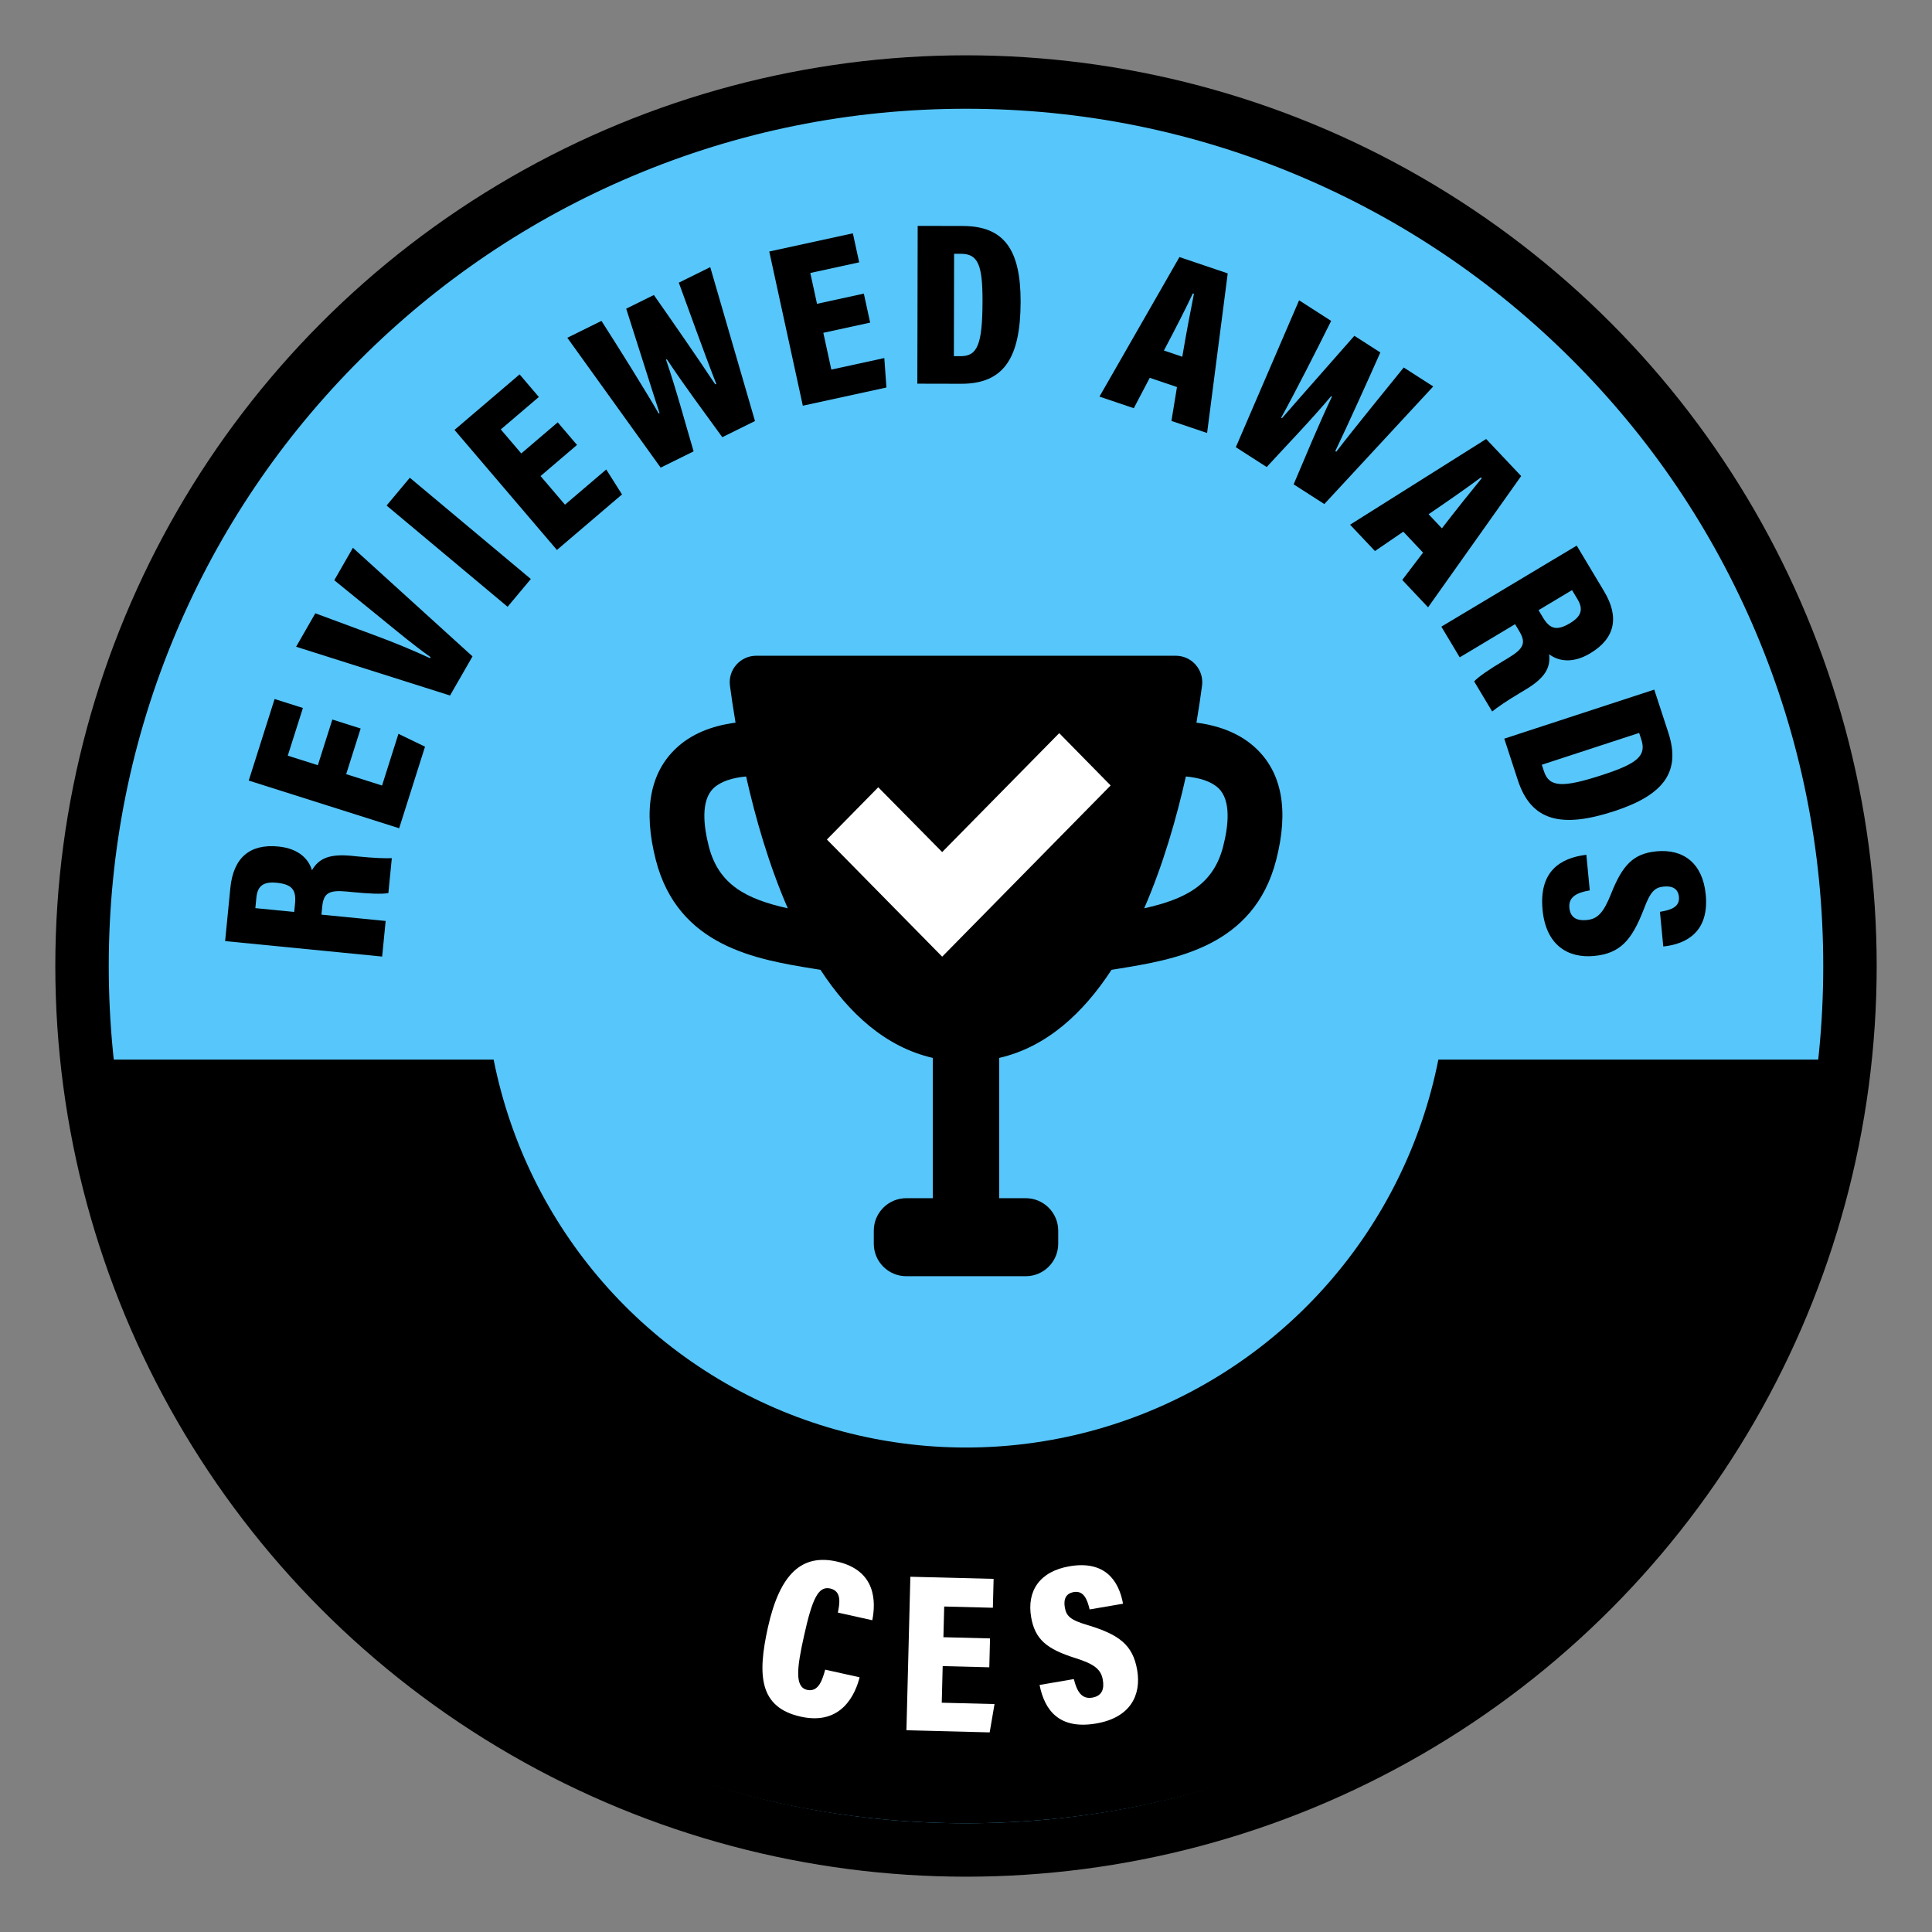 <?xml version="1.0" encoding="UTF-8"?><svg id="BestOfYear_V1_BW" xmlns="http://www.w3.org/2000/svg" viewBox="0 0 1000 1000"><rect x="0" y="0" width="1000" height="1000" fill="#808080" stroke="none"/><defs><style>.cls-1{fill-rule:evenodd;}.cls-1,.cls-2,.cls-3,.cls-4{stroke-width:0px;}.cls-1,.cls-4{fill:#fff;}.cls-3{fill:#57c6fa;}</style></defs><circle class="cls-2" cx="500" cy="500" r="471.37"/><path class="cls-3" d="M500,947.21c-60.38,0-118.94-11.82-174.07-35.14-53.25-22.52-101.08-54.77-142.15-95.84-41.07-41.07-73.32-88.9-95.84-142.15-23.32-55.13-35.14-113.7-35.14-174.08s11.82-118.94,35.14-174.07c22.52-53.25,54.77-101.08,95.84-142.15,41.07-41.07,88.9-73.32,142.15-95.84,55.13-23.32,113.7-35.14,174.07-35.14s118.94,11.82,174.07,35.14c53.25,22.52,101.08,54.77,142.15,95.84s73.32,88.9,95.84,142.15c23.32,55.13,35.14,113.7,35.14,174.07s-11.82,118.94-35.14,174.08c-22.52,53.25-54.77,101.08-95.84,142.15s-88.9,73.32-142.15,95.84c-55.13,23.32-113.7,35.14-174.07,35.14Z"/><path class="cls-2" d="M500,56.29c59.9,0,118.01,11.73,172.71,34.87,52.84,22.35,100.29,54.34,141.04,95.09,40.75,40.75,72.75,88.21,95.09,141.04,23.14,54.7,34.87,112.81,34.87,172.71s-11.73,118.01-34.87,172.71c-22.35,52.84-54.34,100.29-95.09,141.04-40.75,40.75-88.21,72.75-141.04,95.09-54.7,23.14-112.81,34.87-172.71,34.87s-118.01-11.73-172.71-34.87c-52.84-22.35-100.29-54.34-141.04-95.09-40.75-40.75-72.75-88.21-95.09-141.04-23.14-54.7-34.87-112.81-34.87-172.71s11.73-118.01,34.87-172.71c22.35-52.84,54.34-100.29,95.09-141.04,40.75-40.75,88.21-72.75,141.04-95.09,54.7-23.14,112.81-34.87,172.71-34.87M500,49.29c-248.92,0-450.71,201.79-450.71,450.71s201.79,450.71,450.71,450.71,450.71-201.79,450.71-450.71S748.92,49.29,500,49.29h0Z"/><path class="cls-2" d="M166.37,473.42l33.24,3.27-1.81,18.42-81.28-8,2.7-27.46c1.54-15.65,10.04-22.96,24.85-21.5,11.2,1.1,15.95,7.16,17.39,12.29,3.52-6.1,8.99-8.6,20.67-7.45l2.89.29c9.03.89,14.12,1.03,17.78.9l-1.78,18.06c-3.23.66-10.49.31-18.43-.48l-2.77-.27c-9.63-.95-12.35.73-13.05,7.83l-.4,4.09ZM152.28,472.03l.43-4.33c.7-7.1-1.57-10-9.52-10.79-6.62-.65-9.87,1.46-10.48,7.6l-.54,5.54,20.11,1.98Z"/><path class="cls-2" d="M186.68,377.05l-7.5,23.65,18.57,5.89,8.48-26.76,13.76,6.65-13.38,42.22-77.86-24.68,13.38-42.21,14.65,4.64-7.83,24.68,15.57,4.94,7.5-23.64,14.65,4.64Z"/><path class="cls-2" d="M232.95,360l-79.68-25.25,9.94-17.31,30.14,11.17c10.03,3.67,20.62,8.07,29.22,12.04l.3-.53c-7.97-5.55-16.56-12.72-24.74-19.37l-25.11-20.42,9.64-16.79,61.91,56.2-11.63,20.25Z"/><path class="cls-2" d="M212.12,247.28l62.64,52.41-12.03,14.38-62.64-52.41,12.03-14.38Z"/><path class="cls-2" d="M298.66,230.3l-18.87,16.1,12.64,14.82,21.36-18.22,8.16,12.92-33.69,28.74-53.01-62.14,33.69-28.74,9.97,11.69-19.7,16.8,10.6,12.43,18.87-16.1,9.97,11.69Z"/><path class="cls-2" d="M341.97,242.06l-48.33-67.23,17.68-8.74c8.22,12.81,22.29,35.28,29.64,47.98l.43-.21c-5.01-15.34-11.94-37.56-17.27-54.09l14.32-7.08c8.65,12.33,22.68,32.52,31.76,46.26l.54-.27c-5.93-15.02-15.07-40.6-19.39-52.37l16.27-8.04,23.16,79.66-16.92,8.36c-8.55-11.84-19.62-26.61-28.7-40.34l-.43.21c5.28,15.34,10.23,33.82,14.28,47.47l-17.03,8.41Z"/><path class="cls-2" d="M450.39,166.98l-24.24,5.28,4.14,19.04,27.43-5.97,1.09,15.24-43.27,9.42-17.37-79.81,43.27-9.42,3.27,15.02-25.3,5.51,3.47,15.96,24.24-5.28,3.27,15.02Z"/><path class="cls-2" d="M475,116.92l23.35.05c21.3.05,29.98,12.17,29.92,39.27-.06,29.04-8.68,42.45-30.83,42.4l-22.63-.05.18-81.67ZM493.72,184.36h3.51c8.71.03,11.27-6.14,11.32-28.4.04-18.63-2.25-24.57-11.08-24.59h-3.63s-.12,52.99-.12,52.99Z"/><path class="cls-2" d="M595.11,195.56l-8.26,15.73-17.77-6.01,41.4-72.22,24.99,8.45-10.68,82.61-18.46-6.24,2.87-17.55-14.1-4.77ZM611.95,184.65c2-11.97,4.55-25.16,6.03-32.58l-.57-.19c-3.32,7.18-9.3,18.83-14.97,29.55l9.51,3.22Z"/><path class="cls-2" d="M639.66,231.48l32.75-76.04,16.59,10.66c-6.75,13.64-18.77,37.27-25.87,50.11l.41.26c10.57-12.19,26.05-29.58,37.48-42.66l13.44,8.63c-6.11,13.76-16.21,36.19-23.31,51.04l.51.33c9.82-12.82,27.05-33.82,34.91-43.59l15.27,9.81-56.37,60.87-15.88-10.2c5.75-13.42,12.71-30.52,19.81-45.38l-.41-.26c-10.43,12.43-23.73,26.18-33.35,36.68l-15.98-10.27Z"/><path class="cls-2" d="M726.34,275.2l-14.67,10.02-12.87-13.64,70.44-44.35,18.11,19.18-48.18,67.94-13.37-14.17,10.77-14.15-10.21-10.82ZM746.33,273.47c7.38-9.63,15.82-20.08,20.61-25.94l-.42-.44c-6.3,4.78-17.04,12.26-27.08,19.08l6.89,7.3Z"/><path class="cls-2" d="M784.2,323.08l-28.65,17.16-9.51-15.88,70.07-41.96,14.17,23.67c8.08,13.49,5.6,24.43-7.16,32.07-9.65,5.78-17.08,3.74-21.29.48.8,6.99-2.11,12.26-12.17,18.29l-2.49,1.49c-7.79,4.66-11.96,7.58-14.82,9.87l-9.33-15.57c2.2-2.45,8.24-6.49,15.09-10.59l2.39-1.43c8.3-4.97,9.49-7.94,5.82-14.06l-2.11-3.53ZM796.34,315.81l2.24,3.74c3.67,6.12,7.21,7.1,14.07,3,5.71-3.42,7.06-7.05,3.89-12.34l-2.86-4.77-17.33,10.38Z"/><path class="cls-2" d="M856.24,356.94l7.26,22.2c6.62,20.24-2.17,32.28-27.94,40.71-27.6,9.03-43.04,5.03-49.92-16.01l-7.03-21.51,77.63-25.39ZM798.04,395.83l1.09,3.34c2.71,8.28,9.36,8.78,30.53,1.86,17.71-5.79,22.63-9.82,19.89-18.22l-1.13-3.45-50.38,16.47Z"/><path class="cls-2" d="M822.87,460.86c-6.7,1.13-11.1,3.38-10.56,9.04.52,5.42,4.3,6.76,8.99,6.31,5.54-.53,8.65-3.63,12.66-13.74,5.87-14.79,11.51-20.68,23.43-21.82,13.97-1.34,23.94,6.21,25.49,22.35,1.83,19.03-9.58,25.6-21.97,26.91l-1.73-17.95c5.63-.91,10.34-2.45,9.83-7.75-.39-4.1-3.23-5.77-7.81-5.33-4.7.45-6.93,2.49-10.41,11.82-6.14,15.79-12.03,22.79-25.64,24.1-13.49,1.3-24.96-5.5-26.72-23.81-1.9-19.75,8.84-26.86,22.66-28.56l1.77,18.43Z"/><path class="cls-2" d="M500,940.21c-109.85,0-215.46-40.2-297.39-113.21-80.27-71.52-132-169.07-145.96-275.05h886.71c-13.96,105.98-65.7,203.53-145.96,275.05-81.93,73-187.54,113.21-297.39,113.21Z"/><path class="cls-2" d="M939.34,555.46c-14.61,103.62-65.64,198.86-144.28,268.93-39.78,35.45-85.02,63.16-134.45,82.36-51.17,19.88-105.21,29.96-160.61,29.96s-109.44-10.08-160.61-29.96c-49.43-19.2-94.67-46.91-134.45-82.36-78.64-70.07-129.68-165.32-144.28-268.93h878.69M947.33,548.46H52.67c27.33,222.76,217.18,395.25,447.33,395.25s419.99-172.5,447.33-395.25h0Z"/><circle class="cls-3" cx="500" cy="500" r="249.24"/><path class="cls-4" d="M444.93,868.18c-2.02,8-8.86,25.17-30.47,20.36-21.5-4.78-22.5-21.41-16.98-46.24,6.24-28.05,17.75-38.03,35.57-34.07,20.69,4.6,20.26,21.16,18.45,30.4l-17.82-3.96c.86-4.39,2.23-11.09-3.98-12.47s-9.29,5.41-13.51,24.38c-3.71,16.67-4.96,26.64,1.59,28.1,6.09,1.36,8.05-5.81,9.33-10.47l17.82,3.96Z"/><path class="cls-4" d="M512.06,862.99l-24.13-.62-.48,18.95,27.31.7-2.5,14.66-43.09-1.1,2.03-79.46,43.09,1.1-.38,14.95-25.19-.64-.41,15.89,24.13.62-.38,14.95Z"/><path class="cls-4" d="M555.82,869.09c1.58,6.42,4.08,10.53,9.53,9.6,5.22-.9,6.25-4.66,5.47-9.18-.92-5.34-4.14-8.13-14.24-11.3-14.77-4.64-20.89-9.68-22.86-21.17-2.31-13.46,4.3-23.68,19.86-26.34,18.34-3.14,25.53,7.45,27.7,19.38l-17.29,2.96c-1.28-5.39-3.12-9.86-8.23-8.98-3.95.68-5.37,3.55-4.61,7.96.78,4.53,2.92,6.55,12.22,9.25,15.76,4.82,22.99,10.04,25.23,23.15,2.23,13-3.54,24.62-21.18,27.65-19.03,3.26-26.71-6.65-29.34-19.94l17.76-3.04Z"/><path class="cls-2" d="M649.95,387.21c-7.59-7.1-17.87-11.48-30.67-13.16,1.24-7.33,2.19-13.83,2.89-19.14,1.08-8.22-5.33-15.5-13.62-15.5h-217.11c-8.29,0-14.7,7.28-13.62,15.5.7,5.32,1.65,11.81,2.89,19.14-12.8,1.68-23.08,6.06-30.67,13.16-13.64,12.76-17.2,32.26-10.58,57.96,11.55,44.86,52.28,51.47,82.02,56.29,1.06.17,2.13.35,3.2.52,14.71,22.55,33.69,39.98,58.12,45.59v72.61h-13.7c-9.3,0-16.83,7.54-16.83,16.83v6.73c0,9.3,7.54,16.83,16.83,16.83h61.8c9.3,0,16.83-7.54,16.83-16.83v-6.73c0-9.3-7.54-16.83-16.83-16.83h-13.7v-72.61c24.42-5.61,43.4-23.04,58.12-45.59,1.06-.17,2.13-.35,3.2-.52,29.74-4.83,70.47-11.44,82.02-56.29,6.62-25.7,3.06-45.2-10.58-57.96ZM366.89,438.12c-2.64-10.24-4.34-23.8,2.49-30.21,3.78-3.54,9.81-5.35,16.8-6.01,4.82,21.42,11.75,45.67,21.58,68.24-21.42-4.76-35.77-12.16-40.88-32.02ZM633.11,438.12c-5.11,19.85-19.46,27.25-40.88,32.02,9.83-22.57,16.77-46.82,21.58-68.24,6.99.66,13.03,2.47,16.8,6.01,6.84,6.41,5.13,19.97,2.49,30.21Z"/><path class="cls-1" d="M574.83,406.58l-87.16,88.59-59.67-60.64,26.58-27.04,33.09,33.54,60.58-61.55,26.58,27.04v.06Z"/></svg>